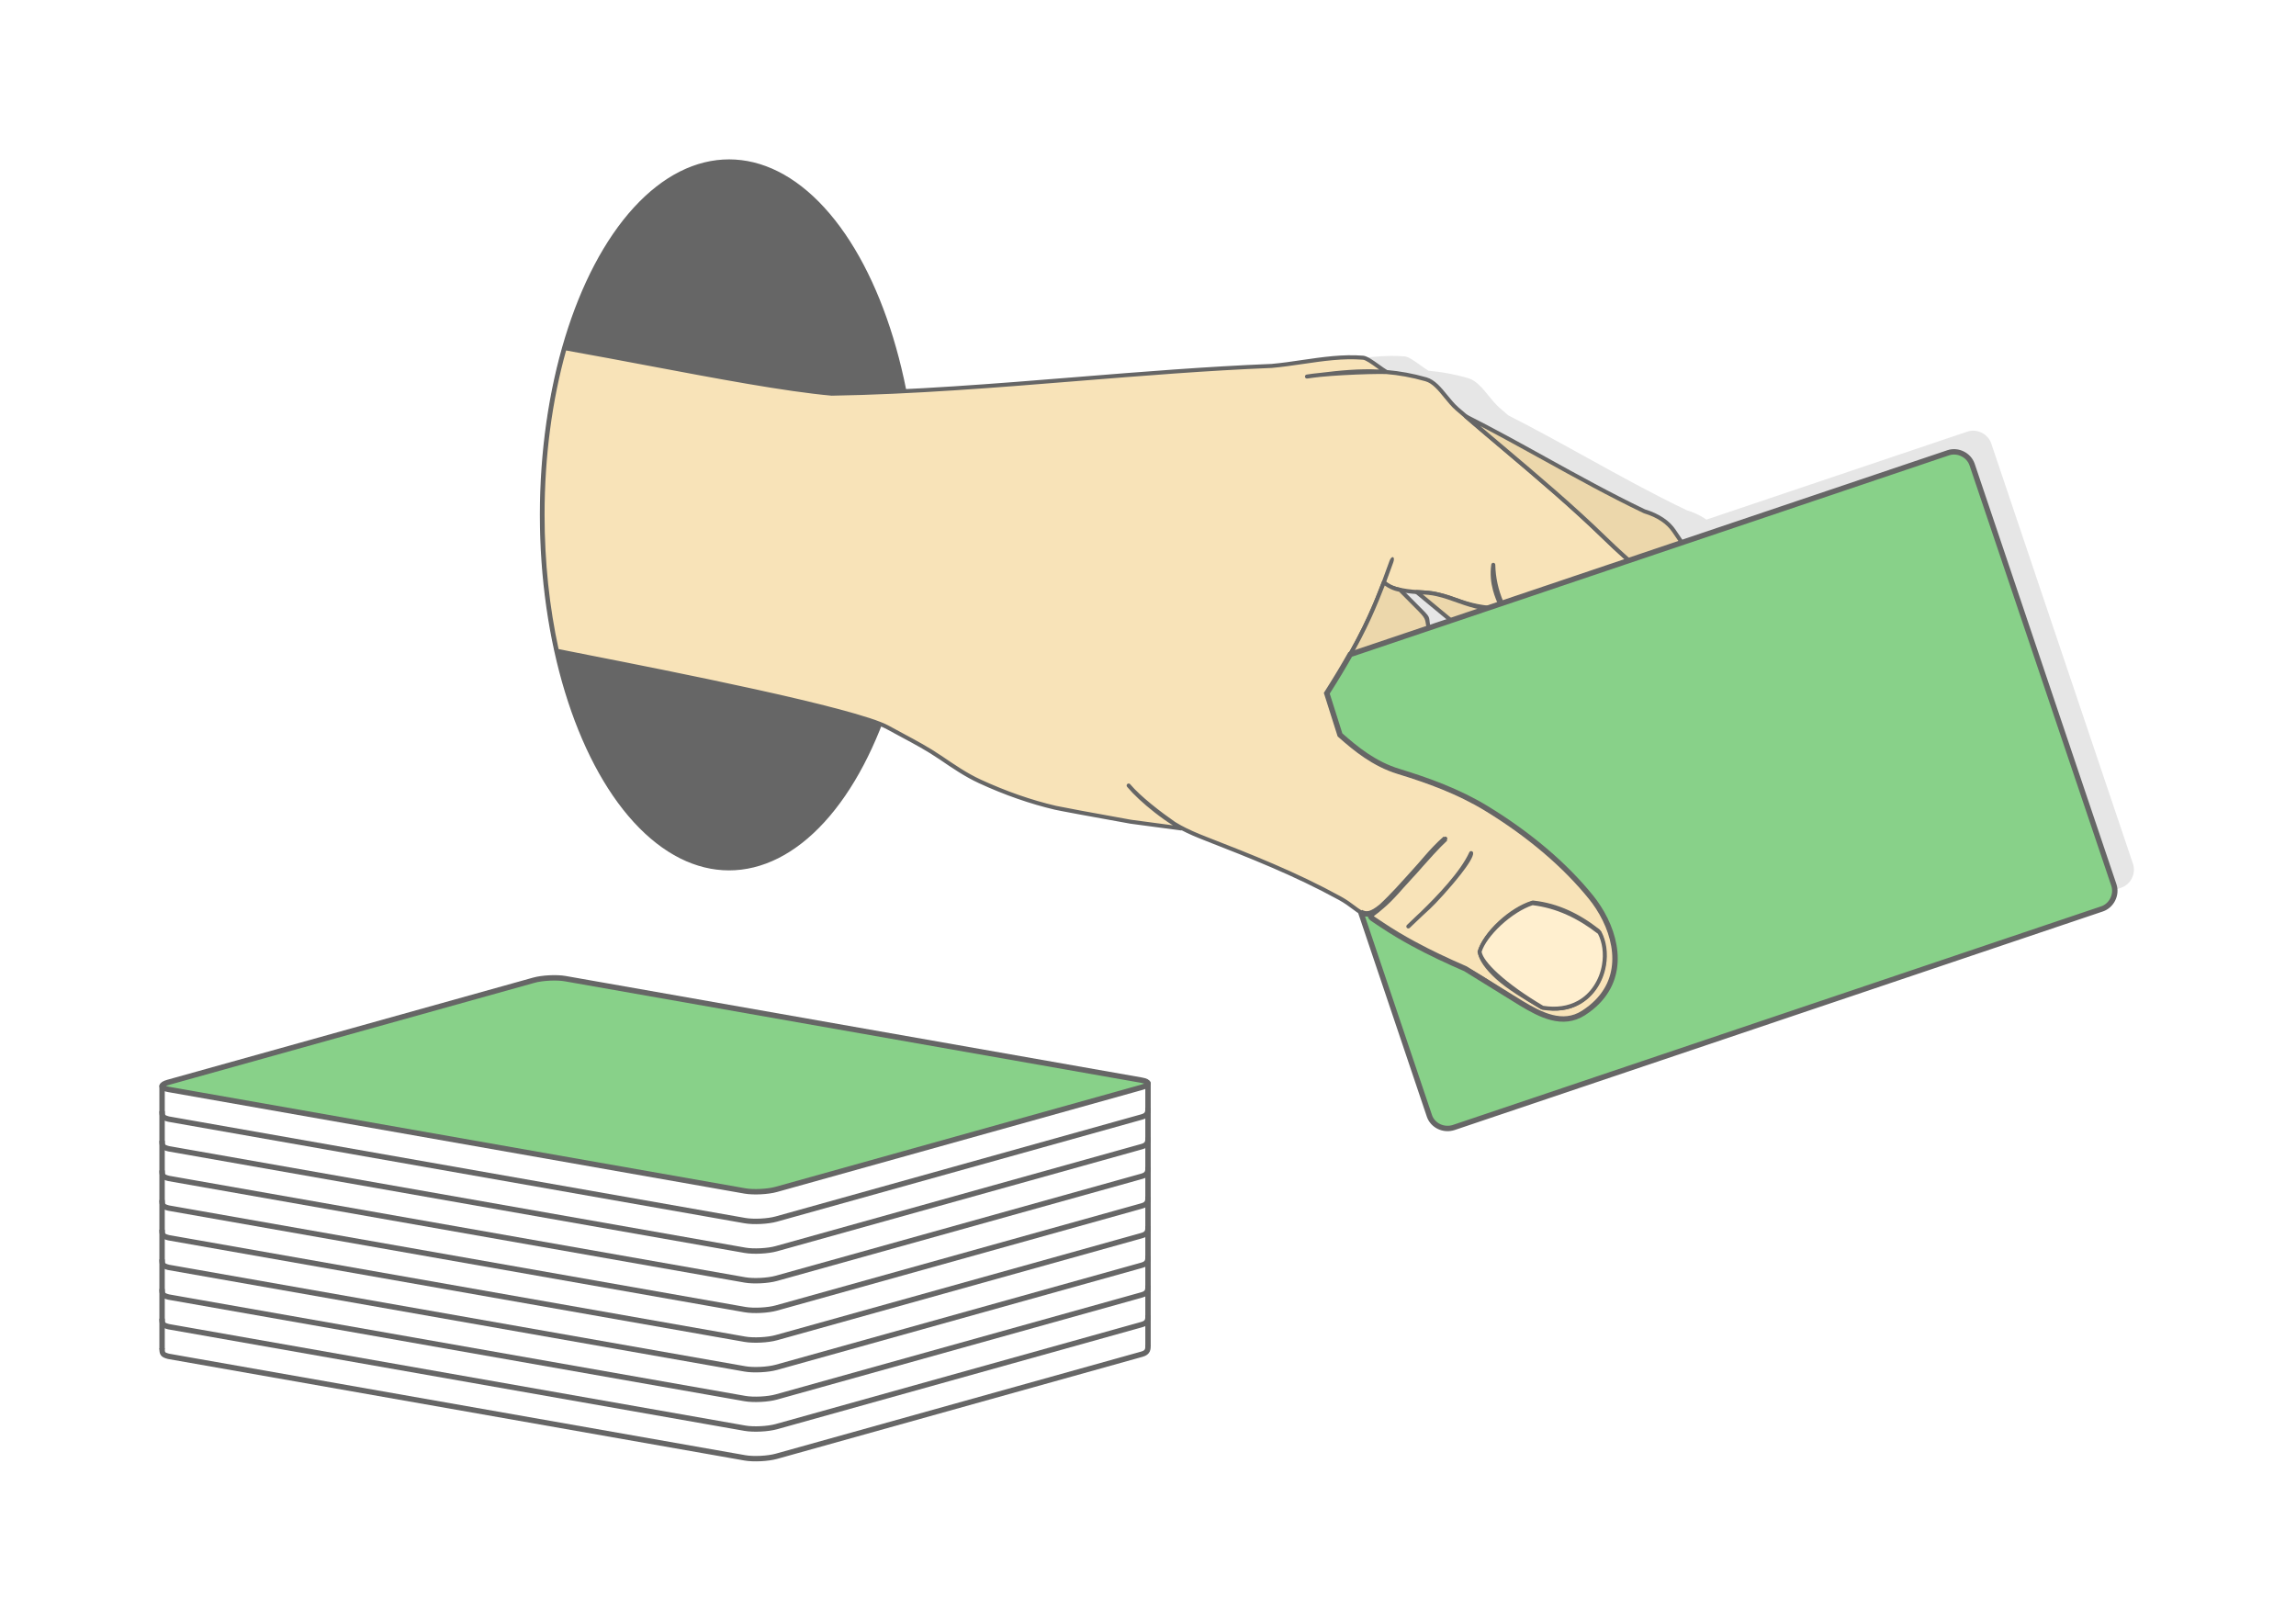 <?xml version="1.0" encoding="UTF-8"?>
<!DOCTYPE svg PUBLIC "-//W3C//DTD SVG 1.1//EN" "http://www.w3.org/Graphics/SVG/1.1/DTD/svg11.dtd">
<!-- Creator: CorelDRAW 2020 (64-Bit) -->
<svg xmlns="http://www.w3.org/2000/svg" xml:space="preserve" width="425px" height="300px" version="1.1" style="shape-rendering:geometricPrecision; text-rendering:geometricPrecision; image-rendering:optimizeQuality; fill-rule:evenodd; clip-rule:evenodd"
viewBox="0 0 9607.7 6781.9"
 xmlns:xlink="http://www.w3.org/1999/xlink"
 xmlns:xodm="http://www.corel.com/coreldraw/odm/2003">
 <defs>
  <style type="text/css">
   <![CDATA[
    .str1 {stroke:#666666;stroke-width:22.6;stroke-miterlimit:2.613}
    .str0 {stroke:#666666;stroke-width:22.6;stroke-linecap:round;stroke-linejoin:round;stroke-miterlimit:2.613}
    .fil9 {fill:none}
    .fil8 {fill:none;fill-rule:nonzero}
    .fil2 {fill:#666666}
    .fil1 {fill:#E6E6E6}
    .fil5 {fill:#ECD7AB}
    .fil3 {fill:#F8E3B8}
    .fil6 {fill:#FFEFCF}
    .fil0 {fill:white}
    .fil4 {fill:#666666;fill-rule:nonzero}
    .fil7 {fill:#88D189;fill-rule:nonzero}
   ]]>
  </style>
 </defs>
 <g id="Layer_x0020_1">
  <g id="_2045385139552">
   <rect class="fil0" width="9607.7" height="6781.9"/>
   <g>
    <path class="fil1" d="M6544.2 3469.8l0 0zm-232.6 -1731.6c112.6,56.9 219.5,116.1 326.5,175.2l2 1.2c68.7,37.9 137.4,75.9 205.3,112.2 69,36.8 139,72.9 211,107.4l1 0.4c14.4,4.5 28,9.6 40.6,15.4 12.6,5.7 24.2,12.1 34.8,19.2 2.6,1.7 5.1,3.4 7.5,5.2l1092.3 -368.3c40.2,-13.6 86.2,9.3 99.8,49.4l593.2 1759.3c13.6,40.2 -9.3,86.3 -49.5,99.8l-2712 914.5c-43.1,14.5 -89.1,-8.3 -102.7,-48.4l-270.8 -803.3c-4.7,-2.9 -9.7,-5.8 -15,-8.6 -93.6,-51.4 -186.8,-95.3 -279.8,-135.3 -93.2,-40.1 -186.1,-76.5 -278.9,-112.7 -38.7,-15.1 -69.6,-28.3 -98.9,-43.5 -1.4,0.5 -3,0.6 -4.5,0.3l-210.4 -28.1c-73.8,-13.2 -150.9,-27.2 -210.1,-38.2 -55.1,-10.2 -95.6,-17.9 -105,-20.1 -25.9,-6.1 -52.2,-13 -78.6,-20.7 -26.6,-7.7 -53.1,-16.2 -79.5,-25.4 -26.9,-9.4 -53.5,-19.5 -79.9,-30.2 -26.9,-10.8 -53.8,-22.5 -80.7,-34.9 -57.6,-26.5 -111.8,-63.4 -166.8,-101l-0.1 0c-50,-34.1 -103.6,-62.9 -158.4,-92.2 -19.5,-10.5 -39.1,-21 -60.1,-32.6 -134.8,-74.7 -931.3,-231.1 -1254.5,-294.6 -64.3,-12.6 -109.9,-21.6 -127.9,-25.5 -3.6,-0.8 -6.1,-3.7 -6.6,-7.1 -19.6,-88.8 -34.7,-181.9 -44.9,-278.4 -10,-94.3 -15.2,-191.7 -15.2,-291.3 0,-124.4 8.2,-245.4 23.5,-361.2 15.8,-119.3 39.3,-232.9 69.3,-338.6 1.2,-4.2 5.4,-6.8 9.6,-6.1 111.4,19.8 229.5,42.1 346.9,64.2 289.8,54.7 575.5,108.5 769.8,126.1 339,-5.7 680.9,-33.4 1022.8,-61l3.1 -0.3c271.3,-21.9 542.6,-43.8 813.2,-54.7l0.8 -0.1c21.3,-1.9 42.6,-4.4 63.9,-7.2 20.1,-2.7 42.3,-5.9 64.4,-9.2 42.2,-6.1 84.5,-12.3 127.4,-16.2 42.7,-3.8 85.4,-5.2 127.8,-1.8 16.7,1.3 43,20.2 67.3,37.7 12.2,8.8 23.8,17.2 33,22.4 52.3,4.6 106.7,14.1 164.9,30.7 17.5,5.1 33.1,15.9 47.5,29.6 13.9,13.2 26.8,29 39.5,44.8 7.6,9.3 15.1,18.6 22.8,27.2 7.6,8.5 15.4,16.7 23.8,23.9 11.7,10.2 23.5,20.5 35.5,30.7zm-181.5 776.8l-32.2 10.9 -41.8 -42.1c14.4,2.2 28.8,3.6 41.8,4.6l32.2 26.6zm-345 550.5c3.8,2.7 7.6,5.3 11.5,7.9 40,26.8 84.7,50.3 135.6,66 25.9,7.9 51.9,16.2 78.1,25l18.1 58.6 -0.8 -0.3c-25.1,-7.7 -48.6,-17.3 -70.7,-28.3 -22.2,-11 -43.1,-23.5 -62.8,-36.7 -19.6,-13.1 -38,-27 -55.5,-41 -17.3,-13.9 -33.9,-28.3 -49.8,-42.3l-1.2 -1.1 -2.5 -7.8zm597.6 282.1c58.8,39.8 112.6,80.7 161.5,122.2 20.8,17.5 40.6,35.2 59.6,53 -24.9,-20 -51,-39.8 -78.4,-59.4 -40.2,-28.9 -83,-57.3 -128.2,-84.8l-5.7 -3.5c-0.1,-0.4 -0.2,-0.7 -0.3,-1.1 -2.9,-8.9 -5.8,-17.7 -8.5,-26.4z"/>
    <ellipse class="fil2 str0" cx="3050.8" cy="2154.5" rx="780.4" ry="1476.3"/>
    <path class="fil3" d="M6464.2 3558.3l0 0zm193.7 657.6l0 0zm-31.5 22.7l0 0zm-260.3 -40.2l0 0zm791.9 -1448.6l0 0zm34.8 66.8l0 0zm-1258.6 -338.9l0 0zm-119.6 -106.2c-49,135.3 -98.1,270.7 -258.9,523.6l-3.7 5.8 2.1 6.6 51.9 163.7 1.3 4 3.1 2.7c31.7,27.9 66.4,57.5 106.1,84 40,26.8 84.7,50.4 135.7,66 61.3,18.8 124.1,39.7 186,64.8 61.8,25.1 123.1,54.4 181.8,90.2 91.9,56.1 173.2,115.2 244.2,175.4 76.2,64.6 140.4,130.6 192.8,195.3 11.1,13.7 21.6,28.2 31.4,43.2 41.5,64.3 69.9,140.6 69.7,215.2 -0.2,73.5 -28.6,145.8 -100.2,203.9 -9.5,7.6 -20,15.2 -31.5,22.7 -44.4,28.6 -89.7,30.1 -133.1,19.1 -45.1,-11.4 -88.8,-36.4 -127.2,-59.3l-233.5 -144.4 -0.7 -0.4 -1.2 -0.5c-74.3,-32.3 -147.3,-66.4 -217.5,-104.6 -44.6,-24.2 -88.1,-50 -130.1,-78.1 -70.3,-47.1 -56.3,-28 -2.6,-77.1 85.5,-78.2 202,-224.6 267.7,-284.2 -61.8,54.8 -96.2,104.7 -148.1,159.3 -37.3,39.3 -76.3,89.3 -119.6,124.9 -79.8,65.5 -84.2,14.4 -173.7,-34.7 -187.9,-103.1 -373.8,-175.8 -559.7,-248.5 -87,-34 -134.5,-58 -210.5,-117.3 -45.1,-35.2 -86.6,-73.4 -113.8,-105.9 57,67.1 174,149.8 219.5,179.6l-210.4 -28c-140.3,-25.2 -294.9,-53.7 -314.8,-58.3 -52.5,-12.3 -105,-27.6 -157.3,-45.9 -53.4,-18.6 -106.7,-40.3 -159.9,-64.8 -56.9,-26.2 -110.9,-62.9 -165.6,-100.3 -68.5,-46.7 -143.6,-83.4 -219.2,-125.2 -163.2,-90.3 -1276,-297.3 -1384.7,-320.9 -38.7,-175 -60.1,-367.1 -60.1,-568.6 0,-252.4 33.5,-489.9 92.5,-697.6 392.1,69.6 844.7,165.8 1117.9,190.4 340,-5.7 682.1,-33.4 1024.3,-61.1 272.3,-22 544.7,-44 815.6,-55l0.6 0c43.1,-3.9 86.2,-10.1 129.2,-16.4 84.6,-12.4 169.3,-24.8 253.3,-18 22.5,1.8 71.3,44.9 98.5,60 -52.9,-2.2 -250.2,4.7 -333.2,18.8 166.6,-21.2 313.4,-41.3 498.3,11.7 32.2,9.2 57.6,40.5 82.8,71.5 15.1,18.7 30.2,37.2 47.6,52.3 63.1,54.7 126.8,108.6 190.6,162.4 145.9,123.3 292.4,247 427.1,378.3 52.7,51.4 100.8,93.5 145.5,132.7 69.3,60.7 130.4,114.2 188.7,185.2 43.6,53.1 76.3,117.2 108.4,180.2 11.6,22.8 23.2,45.5 34.8,66.7 17.1,31.5 33.7,64 50.2,96.5 33.1,65.3 66.3,130.6 107.1,192.3 43,64.9 79.7,131.8 108.4,199.9 27.2,64.4 47.4,130.1 59,196.2l0.4 1.8 0.8 1.8 56 123.6 53.9 118.9c-2.9,9.8 -7,19.1 -12.2,27.5 -13.5,21.8 -34.7,38.3 -62.4,46.9 -28.8,9 -64.9,9.5 -106.9,-1.1 -36.5,-9.1 -77.4,-26.7 -122.1,-54.3 -88.6,-54.7 -167.3,-214.2 -246.4,-374.6l-40.6 -58.9c56.9,5.3 131,-21.8 153.9,-59.9 -20.5,17.4 -42.2,32.9 -67.1,42.4 -82.4,31.6 -102.3,-9.6 -154,-65.3 -35.4,-38.2 -70.6,-78.4 -105.6,-120.7 -54.2,-65.5 -134.3,-158.1 -187.8,-233 95.6,-15.3 102.8,0.5 231.2,-59 -35.2,16.4 -77.6,35.8 -133.2,43.4 -93.9,12.7 -103.3,8.6 -166.1,-30.5 -95.3,-59.3 -177.9,-121.6 -238.9,-192.4 -75.2,-87.2 -119.3,-185 -121.7,-294.7 -11.3,77.4 17.5,141 36.3,180.1 -41.1,5.2 -116.2,-6.1 -170.6,-25.7 -32.7,-11.7 -65.4,-23.4 -96.3,-30.3 -24.9,-6.5 -54.4,-8.2 -83.9,-9.8 -49.9,-2.7 -128.2,-14.5 -143.4,-41.2l37.6 -102.9 -13.8 37.9zm597.2 1405.9c-44.9,13.8 -94.2,45.8 -134.6,83.2 -41.4,38.3 -74,82.8 -83.6,119.7l-0.6 2.1 0.2 2.2c3.1,30.4 30.9,67.4 73.1,105.9 46.3,42.1 115.6,83.4 182.9,123.1l2 1.1 2.2 0.4c61.6,10.6 107.8,4.4 148.5,-17.9 30.4,-16.7 54.7,-40.5 72.7,-68 17.9,-27.3 29.7,-58.4 35.2,-90.1 8.5,-49.3 1.7,-100.4 -20.7,-141.2l-1.2 -2.2 -2 -1.6c-40.3,-31.5 -82.4,-58 -127,-78 -44.7,-20.1 -91.9,-33.7 -142.1,-39.1l-2.5 -0.3 -2.5 0.7zm-255.7 -207.6c-49.6,108.8 -204.5,252.1 -263,306.9 26.8,-26.2 56.1,-53.2 85.4,-80.2 38.8,-35.8 180.2,-193.5 177.6,-226.7z"/>
    <path class="fil4" d="M5822.5 2374.5l-0.2 0.5c-7.3,20 -14.5,40 -22.1,60.3 6.7,7.8 21.5,14.3 39.6,19.6 29.5,8.4 66.8,12.9 94.9,14.4 14.8,0.8 29.6,1.6 44,3.1 14.6,1.5 28.6,3.6 41.6,7 15.8,3.5 31.8,8.2 47.9,13.4 15.5,5.1 32.3,11.1 49,17.1 26.7,9.6 58.5,17.2 88.8,21.7 24.5,3.7 47.8,5.4 66.2,4.6 -8.5,-18.2 -17.9,-40.5 -24.8,-66.3 -8.4,-31.4 -12.9,-67.8 -7,-107.8 0.6,-4 4,-7.1 8.2,-7.1 4.6,-0.1 8.4,3.6 8.5,8.2 1.2,53.7 12.6,104.6 32.9,152.7 20.4,48.2 49.7,93.7 86.7,136.7 30.2,34.9 65.7,67.9 105.5,99.4 39.9,31.7 84.2,61.9 131.5,91.4 30.6,19 48.1,29.5 68.6,33.5 20.8,4.1 46,2 92,-4.3 27.1,-3.6 51,-10.3 72.5,-17.9 7.6,-2.8 14.9,-5.6 21.9,-8.5 11,-4.7 23,-10 36.4,-16.2l7 15.3c-11.6,5.4 -24,11.1 -37.4,16.6 -67.5,28.8 -94.8,31.5 -136,35.5 -13.3,1.4 -28.2,2.8 -46.4,5.4 41,56.1 95.3,120.9 141.6,176.1 13.4,16.1 26.2,31.3 37.8,45.3 17.7,21.4 35.2,42 52.5,61.7 17.4,19.9 35,39.5 52.7,58.7 6.5,6.9 12.9,14.2 19,21 36.7,41.6 59.6,67.5 125.9,42.2 11.9,-4.6 23,-10.5 33.6,-17.5 10.7,-6.9 21,-15 31.1,-23.5 2.7,-2.2 6.6,-2.7 9.7,-0.8 4,2.4 5.3,7.6 2.9,11.6 -12.2,20.4 -37.5,37.7 -67,49.2 -24.4,9.4 -52,15.1 -77.7,15.3l30.7 44.6c0.4,0.6 0.8,1.2 1.1,1.9 78.6,159.1 156.7,317.4 243.2,370.9 21.5,13.2 42.1,24.2 61.7,32.9 20.4,9.1 39.8,15.8 58,20.4 19.9,5 38.4,7.4 55.2,7.6 17.5,0.2 33.3,-2.1 47.2,-6.4 12.8,-4 24.1,-9.7 33.6,-16.9 9.8,-7.4 17.9,-16.3 24.2,-26.4 2.3,-3.9 4.5,-8 6.4,-12.2 1.4,-3.3 2.7,-6.7 3.9,-10.3 -36.3,-80.1 -73.8,-160.3 -109.1,-240.8 -0.5,-0.8 -0.8,-1.7 -0.9,-2.6l-0.4 -1.9c-5.7,-32.3 -13.4,-64.5 -23.1,-96.5 -9.9,-33 -21.7,-65.6 -35.4,-97.9 -13.9,-33.1 -29.9,-66.1 -47.8,-99 -18.1,-33.6 -38.2,-66.8 -59.8,-99.5 -20.5,-31 -39.1,-62.9 -56.8,-95.4 -17.7,-32.5 -34.2,-65.1 -50.8,-97.7 -8.1,-16 -16.3,-32 -24.8,-48.5 -8.5,-16.3 -16.9,-32.4 -25.2,-47.7 -6,-11 -11.9,-22 -17.6,-33l-17.4 -34c-16.1,-31.5 -32.3,-63.3 -49.7,-93.4 -17.5,-30.2 -36.3,-59.2 -57.7,-85.3 -28.9,-35.1 -58.5,-66 -89.5,-95.7 -31.3,-29.9 -63.7,-58.3 -98.2,-88.5 -22.2,-19.4 -45.2,-39.5 -69.4,-61.4l-0.5 -0.4c-24.1,-21.8 -49.4,-45.3 -76,-71.2 -134.3,-130.9 -280.7,-254.6 -426.5,-377.7l-0.1 -0.1c-31.9,-27 -63.8,-53.9 -95.6,-80.9 -31.3,-26.6 -62.9,-53.7 -95.1,-81.7 -9,-7.7 -17.3,-16.4 -25.4,-25.5 -8,-9.1 -15.6,-18.4 -23.2,-27.7 -12.4,-15.3 -24.9,-30.7 -38.1,-43.2 -12.6,-12 -25.9,-21.4 -40.6,-25.6 -57.8,-16.6 -111.9,-25.9 -164.2,-30.3 -30.5,-1.1 -106,0.6 -180.7,4.8 -33.2,1.9 -66.2,4.3 -95,7.1 -17.8,2.3 -37.2,3.9 -54.7,6.9 -4.5,0.8 -8.9,-2.3 -9.6,-6.9 -0.8,-4.6 2.3,-8.9 6.9,-9.7 15.5,-2.6 35,-5 56.7,-7.1 83.1,-10.2 162.7,-18 246.6,-14l-9 -6.4c-22.5,-16.2 -46.8,-33.7 -58.8,-34.6 -41.6,-3.4 -83.3,-2 -125.1,1.8 -41.6,3.7 -84,9.9 -126.4,16.1 -20.9,3 -41.8,6.1 -64.7,9.1 -21.4,2.8 -42.9,5.4 -64.4,7.3l-1.6 0.1c-269.4,10.9 -541.1,32.9 -812.7,54.8l-3.1 0.3c-341.9,27.6 -683.7,55.3 -1024.1,61l-1 0c-195.3,-17.6 -481.5,-71.6 -771.9,-126.4 -113.6,-21.4 -227.9,-43 -339.2,-62.8 -28.9,103.1 -51.5,213.3 -66.8,329 -15.2,114.7 -23.3,235 -23.3,359 0,99.2 5.2,196.1 15,289.6 10,94.2 24.7,185.2 43.6,271.9 20.8,4.3 63.8,12.8 122.4,24.3 323.8,63.6 1122,220.4 1259.4,296.4 19.1,10.6 39.6,21.6 59.8,32.4 55.3,29.6 109.4,58.7 160,93.2l0.1 0c54.4,37.1 108,73.7 164.3,99.6 26.5,12.2 53.2,23.8 80,34.6 26.6,10.8 53,20.8 79.2,29.9 26.2,9.1 52.4,17.5 78.5,25.1 25.7,7.5 51.7,14.4 77.9,20.5 9.6,2.2 49.7,9.9 104.2,20 60.4,11.1 137.4,25.2 209.9,38.2l174.9 23.3 -0.4 -0.3c-23.8,-14.6 -48,-31.8 -76.1,-53.7 -23.2,-18.1 -45.4,-37 -65.2,-55.4 -18.5,-17.2 -35,-34.2 -48.4,-50l-1.5 -1.9c-3,-3.5 -2.5,-8.8 1.1,-11.8 3.5,-2.9 8.8,-2.5 11.7,1 22.3,26.3 54.1,55.1 87.1,82.1 35.8,29.3 72.9,56.4 101.2,76 8.1,5 16.1,9.6 24.2,14.1 31.8,17.4 65.2,31.8 108.4,48.7 93.1,36.3 186.2,72.7 279.4,112.9 93.4,40.2 187.1,84.3 281.3,136 25.1,13.7 43.7,27.7 59.1,39.3 36,27.1 52.6,39.5 105.1,-3.6 25.6,-23.4 54.2,-53.2 83.4,-84.9 12.1,-13.7 24,-27.1 35.4,-39.1l48.4 -54.2 3.8 -4.5c28.7,-33.3 57,-66.3 96.6,-101.4 3.5,-3 8.7,-2.7 11.8,0.7 3.1,3.4 2.9,8.7 -0.6,11.8 -26.3,23.9 -61.5,62.7 -99.7,105.3 -14.9,17.4 -30.2,35 -47.4,53.1 -12.5,13.9 -25,27.8 -37.5,41.3 -26.2,29.6 -53.6,60.3 -83.3,84.7 -12.5,11.4 -22.8,19.1 -30.4,24.9l-11.9 8.9c0,1 7.7,6 24.7,17.1l19.4 12.8c20.9,13.9 42.2,27.4 63.8,40.3 21.6,13 43.6,25.4 65.7,37.4 34.6,18.9 70.4,36.9 106.8,54.3 36.6,17.5 73.3,34 110,50 74.5,37.2 161.6,101.9 236.4,145.8 19.1,11.4 39.4,23.2 60.5,33.6 20.8,10.3 42.5,19.2 64.5,24.8 20.7,5.2 41.9,7.5 63.1,5 21.1,-2.4 42.3,-9.5 63.3,-23.1 5.7,-3.6 11,-7.3 16.1,-11 5.1,-3.6 10,-7.4 14.7,-11.2 33.2,-26.9 56.8,-56.9 72.4,-88.6 17,-34.7 24.6,-71.5 24.7,-108.7 0.1,-34.8 -6.3,-70.2 -17.4,-104.4 -12,-37.3 -29.8,-73.3 -51,-106.2 -4.7,-7.3 -9.6,-14.5 -14.8,-21.6 -5.3,-7.3 -10.7,-14.3 -16,-20.9 -26.5,-32.7 -56.1,-65.8 -88.8,-98.9 -31.4,-31.9 -65.7,-63.7 -102.9,-95.3 -36.1,-30.6 -74.8,-60.8 -116.1,-90.5 -39.8,-28.5 -82.2,-56.7 -127.1,-84.1 -29.2,-17.8 -58.9,-34 -89.1,-48.8 -30,-14.8 -60.7,-28.3 -91.5,-40.8 -30.7,-12.4 -61.7,-23.9 -92.7,-34.6 -31.4,-10.8 -62.3,-20.7 -92.6,-29.9 -25.9,-8 -50.3,-18 -73.2,-29.4 -22.9,-11.3 -44.4,-24.1 -64.6,-37.7 -20.1,-13.4 -38.9,-27.6 -56.7,-41.9 -18,-14.5 -34.6,-28.8 -50.4,-42.8l-2.5 -2.2c-1.4,-1 -2.5,-2.5 -3,-4.2 -18.4,-58.2 -37,-116.2 -55.3,-174.4 -0.7,-2.3 -0.5,-4.8 0.9,-7l3.7 -5.8c134.9,-212.3 190.9,-341.4 234.4,-457.4 10.5,-28.7 20.9,-57.3 31.4,-85.9 9.1,-25.1 24.9,-19.2 16,5.4l-7.9 21.8zm-28.7 77.7c-43.1,113.5 -100.2,241.8 -231,447.4l-1.6 2.5c17.8,56.1 35.6,112.3 53.5,168.4l1.2 1.1c15.9,14 32.5,28.3 49.8,42.3 17.5,14 35.9,27.9 55.5,41 19.7,13.2 40.6,25.6 62.8,36.7 22.1,11 45.6,20.6 70.7,28.3 31.1,9.5 62.3,19.5 93,30.1 31.2,10.7 62.5,22.3 93.6,34.9 31,12.5 62,26.2 92.7,41.3 30.6,15.1 60.8,31.5 90.3,49.5 45.2,27.6 88,56 128.2,84.9 41.9,30 80.9,60.6 117.1,91.3 37.6,31.8 72.3,64 104.1,96.3 33,33.4 63,66.9 89.8,100.1 5.8,7.2 11.4,14.4 16.6,21.6 5.3,7.3 10.4,14.7 15.3,22.4 22,34 40.4,71.4 53,110.2 11.6,35.8 18.2,72.8 18.1,109.5 -0.1,39.6 -8.2,79 -26.5,116.1 -16.6,33.9 -41.7,65.8 -76.8,94.3 -4.9,3.9 -10,7.8 -15.5,11.8 -5.3,3.8 -10.9,7.7 -16.7,11.5 -23.4,15 -47,23 -70.6,25.7 -23.4,2.7 -46.6,0.2 -69.2,-5.5 -23.1,-5.9 -45.8,-15.2 -67.7,-26 -21.6,-10.6 -42.3,-22.7 -61.7,-34.3 -55,-35.4 -181.7,-121.4 -234.5,-144.8 -37.5,-16.3 -74.5,-33 -110.5,-50.2 -36.2,-17.3 -72.1,-35.4 -107.7,-54.7 -22.4,-12.2 -44.5,-24.8 -66.2,-37.8 -21.9,-13.1 -43.4,-26.6 -64.5,-40.8 -7.5,-5 -13.8,-9.1 -19.3,-12.6 -22.1,-14.5 -32,-20.9 -32.3,-30.7l0 -1.1c-23.5,3.7 -41,-9.5 -67,-29 -14.8,-11.2 -32.8,-24.6 -57.1,-38 -93.6,-51.3 -186.8,-95.2 -279.8,-135.2 -93.2,-40.2 -186.1,-76.5 -278.9,-112.8 -38.7,-15.1 -69.6,-28.2 -98.9,-43.5 -1.4,0.6 -3,0.7 -4.5,0.4l-210.4 -28.1c-73.8,-13.2 -150.9,-27.3 -210.1,-38.2 -55.1,-10.2 -95.6,-17.9 -105,-20.1 -25.9,-6.1 -52.2,-13 -78.6,-20.7 -26.6,-7.8 -53.1,-16.3 -79.5,-25.5 -26.9,-9.3 -53.6,-19.4 -79.9,-30.1 -26.9,-10.8 -53.8,-22.5 -80.7,-34.9 -57.6,-26.5 -111.8,-63.4 -166.8,-101l-0.1 0c-50,-34.2 -103.6,-62.9 -158.4,-92.3 -19.5,-10.4 -39.1,-20.9 -60.1,-32.5 -134.8,-74.7 -931.3,-231.1 -1254.5,-294.6 -64.3,-12.6 -109.9,-21.6 -127.9,-25.5 -3.6,-0.8 -6.1,-3.7 -6.6,-7.1 -19.6,-88.8 -34.7,-182 -44.9,-278.4 -10,-94.3 -15.2,-191.7 -15.2,-291.3 0,-124.5 8.2,-245.5 23.5,-361.2 15.8,-119.3 39.3,-232.9 69.3,-338.7 1.2,-4.2 5.4,-6.7 9.6,-6 111.3,19.8 229.5,42 346.9,64.2 289.8,54.6 575.5,108.5 769.8,126.1 339,-5.7 680.9,-33.4 1022.8,-61l3.1 -0.3c271.2,-21.9 542.6,-43.8 813.2,-54.8l0.8 0c21.3,-1.9 42.6,-4.4 63.9,-7.2 20.1,-2.7 42.3,-6 64.4,-9.2 42.2,-6.2 84.5,-12.3 127.4,-16.2 42.7,-3.8 85.4,-5.2 127.8,-1.8 16.7,1.3 43,20.2 67.3,37.7 12.2,8.8 23.8,17.1 33,22.4 52.3,4.6 106.7,14 164.9,30.7 17.5,5 33.1,15.9 47.5,29.6 13.9,13.2 26.7,29 39.5,44.7 7.6,9.3 15.1,18.6 22.8,27.2 7.6,8.6 15.4,16.8 23.8,24 30.8,26.8 62.7,54 95,81.5 31.7,27 63.6,54 95.5,80.9l0.2 0.1c145.9,123.3 292.5,247.1 427.4,378.6 26.1,25.4 51.2,48.8 75.5,70.6l0.4 0.5c23.8,21.5 47,41.7 69.2,61.2 34.9,30.6 67.6,59.3 98.8,89 31.4,30.1 61.5,61.4 90.9,97.3 22.1,27 41.4,56.6 59.3,87.4 17.8,30.9 34,62.7 50.1,94.2l17.4 34c5.9,11.3 11.7,22.4 17.3,32.6 8.8,16.1 17.2,32.1 25.4,48.1 8.2,15.7 16.5,32.2 24.9,48.6 16.6,32.7 33.2,65.4 50.6,97.3 17.4,31.9 35.7,63.4 56.1,94.1 21.8,33.1 42.1,66.7 60.5,100.8 17.9,32.9 34.2,66.5 48.5,100.5 14,33 26.1,66.3 36.1,99.6 9.8,32.6 17.7,65.5 23.5,98.4l0.2 0.9 110.3 243.3c0.8,1.9 0.9,4 0.4,5.8 -1.6,5.2 -3.5,10.4 -5.7,15.4 -2.2,4.8 -4.7,9.6 -7.4,14.1 -7.4,11.9 -16.9,22.4 -28.4,31 -11.1,8.4 -24.1,15 -38.7,19.6 -15.6,4.8 -33.1,7.3 -52.3,7.1 -18.3,-0.2 -38.1,-2.8 -59.2,-8.1 -19,-4.8 -39.3,-11.8 -60.7,-21.4 -20.3,-9 -41.6,-20.2 -63.7,-33.9 -90.6,-56 -169.8,-216.4 -249.4,-377.7l-40.1 -58.3c-2.6,-3.8 -1.6,-9 2.2,-11.7 0.6,-0.3 1.2,-0.7 1.8,-0.9 -18.1,-10.3 -33.4,-27.6 -51.8,-48.4 -5.7,-6.4 -11.7,-13.2 -18.7,-20.8 -17.6,-19 -35.3,-38.7 -53.1,-59 -17.9,-20.5 -35.5,-41.2 -52.8,-62 -11.6,-14 -24.3,-29.2 -37.7,-45.3 -49.5,-59 -108.1,-129 -150.4,-188.3 -2.2,-3 -2,-7.1 0.1,-9.9 -19.7,-5.5 -37.5,-16.2 -65.9,-33.8 -47.9,-29.8 -92.6,-60.4 -133,-92.5 -40.6,-32.1 -76.8,-65.8 -107.8,-101.6 -30.6,-35.6 -56.2,-73 -76.1,-112.2 -0.7,0.3 -1.5,0.4 -2.2,0.5 -21.3,2.6 -51,1.1 -82.2,-3.6 -31.1,-4.7 -64.1,-12.6 -91.9,-22.5 -15.9,-5.8 -31.9,-11.5 -48.6,-16.9 -16,-5.3 -31.7,-9.8 -46.7,-13.2l-0.3 -0.1c-12,-3.1 -25.2,-5.1 -38.9,-6.5 -14,-1.4 -28.6,-2.2 -43.3,-3 -29.2,-1.6 -67.9,-6.2 -98.6,-15 -16.8,-4.9 -31.4,-11.1 -41.4,-18.9zm620.5 1333.3c-21.1,6.4 -43.3,17.1 -65,30.5 -23.3,14.4 -46,31.9 -66.4,50.7 -20.7,19.2 -39.2,40 -53.5,60.5 -13.5,19.3 -23.2,38.2 -27.7,55.2l-0.2 0.7 0.1 0.7c1.3,13.2 8.1,28.1 19.2,44.2 12.2,17.8 29.8,36.8 51.2,56.2 22.8,20.8 51.3,41.4 82.4,61.7 31.5,20.5 65.5,40.7 99.1,60.4l0.6 0.4 1 0.2c29.8,5.1 55.9,6.2 79.4,3.2 23.2,-2.8 44,-9.7 63.3,-20.3 14.3,-7.8 27.1,-17.3 38.5,-27.9 12,-11.2 22.4,-23.8 31.3,-37.3 8.5,-13 15.6,-26.9 21.2,-41.3l0.2 -0.4c5.7,-14.6 9.8,-29.9 12.5,-45.2 4.1,-24.1 4.5,-48.6 1.1,-72 -3.4,-22.7 -10.3,-44.4 -20.9,-63.7l-0.4 -0.8 -0.8 -0.6c-19.8,-15.5 -40.1,-29.8 -60.9,-42.7 -20.8,-12.8 -42.2,-24.3 -64.1,-34.1 -22,-9.9 -44.6,-18.2 -67.9,-24.6 -23.2,-6.5 -47.1,-11.2 -71.7,-13.9l-0.9 0 -0.7 0.2zm-73.8 16.2c22.9,-14.1 46.4,-25.4 68.9,-32.3l1.8 -0.6c1.2,-0.4 2.6,-0.6 4,-0.5l2.5 0.3c25.5,2.8 50.3,7.6 74.4,14.3 24.1,6.7 47.5,15.3 70.2,25.5 22.7,10.2 44.7,22 66.1,35.2 21.4,13.2 42.1,27.9 62.4,43.7l1.7 1.3c1.1,0.8 2.1,1.8 2.8,3l1.2 2.3c11.6,21.1 19.1,44.7 22.7,69.4 3.7,25.1 3.3,51.4 -1.1,77.2 -2.9,16.4 -7.3,32.7 -13.5,48.5l-0.1 0.5c-6.1,15.4 -13.7,30.4 -22.8,44.3 -9.6,14.6 -20.9,28.2 -33.9,40.4 -12.4,11.6 -26.4,21.9 -41.8,30.4 -21.3,11.7 -44,19.1 -69.5,22.3 -25,3.1 -52.7,2 -84.3,-3.4l-2.5 -0.5c-1,-0.2 -1.9,-0.5 -2.9,-1l-1.9 -1.2c-33.8,-19.9 -68,-40.2 -99.6,-60.8 -31.9,-20.8 -61.2,-42 -84.7,-63.3 -22.2,-20.2 -40.6,-40.2 -53.7,-59.2 -12.6,-18.3 -20.4,-35.9 -22,-52.1l-0.2 -2c-0.2,-1 -0.1,-2.1 0.2,-3.1l0.5 -2.2c5,-19 15.7,-39.7 30.2,-60.5 15,-21.5 34.3,-43.2 55.9,-63.2 21.2,-19.6 44.8,-37.8 69,-52.7zm-385.7 28.1c-20,19.4 -37.7,36 -51.3,48.7 -0.9,0.8 -3.8,3.9 -4.6,4.4 -3.4,3.1 -8.7,2.9 -11.9,-0.4 -3.1,-3.4 -3,-8.6 0.3,-11.8 12.3,-12.1 26.6,-25.6 41.8,-39.9l15.1 -14.1c70.2,-68 166.9,-168.9 204,-249.9 1.1,-3 3.9,-5.2 7.2,-5.4 4.7,-0.4 8.7,3.1 9.1,7.8 1.2,15.6 -21.6,50.8 -52.1,89.6 -44.1,56.4 -104.8,122.3 -128.2,143.9l-29.4 27.1z"/>
    <path class="fil5" d="M5718.7 2917.2l0 0zm-86.6 -147.4c82.1,-139.3 124,-244 158.7,-333.3 15.9,14.1 41.9,27.7 67.7,31.6l111.1 111.7c4.2,34.6 13.6,78 32.4,130.4 15.8,44.2 38.3,94.9 70.1,152.3 21.4,38.6 40.8,76.8 55.6,115.8 14.7,38.7 25,78.4 28.4,120.6l0 0.8c6,44.3 13.5,120.5 24.2,167.1 8,34.7 17.7,70.2 30.1,107.1 -52.5,-30.1 -106.7,-55.5 -161.1,-77.6 -60.8,-24.6 -121.7,-45.1 -181.1,-63.4l-65.7 -212.8c47.1,-4.9 149.2,-30.6 187.7,-64.2 -37.8,20.8 -72.3,34.5 -104.6,43.5 -56.8,15.9 -74.9,27.6 -112.2,-14.2 -19,-21.3 -37.1,-44.1 -54.7,-68 -25.5,-34.7 -63.2,-108.2 -86.6,-147.4z"/>
    <path class="fil4" d="M5624.8 2765.5c41,-69.5 71.9,-130.2 96.8,-184.6 25,-54.5 44,-102.9 61.3,-147.4 1.7,-4.3 6.6,-6.5 10.9,-4.8 1.1,0.4 2,1 2.8,1.7 7.7,6.8 18.1,13.6 29.7,19 10.6,4.9 22.1,8.7 33.4,10.4 2,0.3 3.8,1.3 5,2.7l86.8 87.2c41.9,42.1 22.2,27.3 38.1,91 5,20.2 11.6,42.4 20.3,66.7 8.2,22.8 18.2,47.4 30.2,73.6 11.3,24.5 24.4,50.4 39.3,77.4 10.9,19.5 21.2,38.9 30.5,58.2 9.5,19.3 18.1,38.8 25.6,58.7 7.5,19.6 13.9,39.5 18.8,60 5,20.5 8.5,41.5 10.2,63l0 0.7c1.8,13 3.4,26 5.1,39.9 5,41.8 11.2,92.1 18.9,126 4,17.4 8.4,34.8 13.3,52.4 4.9,17.6 10.4,35.6 16.5,53.9 1.5,4.4 -0.9,9.2 -5.3,10.6 -2.3,0.8 -4.8,0.5 -6.8,-0.6 -26.3,-15.1 -52.7,-28.9 -79.3,-41.5 -26.4,-12.7 -53.5,-24.5 -80.8,-35.6 -30.6,-12.4 -60.9,-23.6 -90.6,-33.9 -29.8,-10.4 -59.9,-20.1 -89.8,-29.3 -2.7,-0.8 -4.8,-3 -5.5,-5.6l-65.7 -212.8c-0.8,-2.4 -0.3,-4.9 0.9,-7 -8.7,-5 -17.8,-12.9 -28.3,-24.7 -9.4,-10.6 -18.8,-21.8 -28.1,-33.4 -9.3,-11.4 -18.3,-23.2 -27.1,-35.2 -17.1,-23.4 -39.6,-63.7 -59.6,-99.7 -10.1,-18.1 -19.6,-35.2 -27.5,-48.4 -1.6,-2.7 -1.5,-6 0,-8.6zm112.1 -177.6c-24.7,53.9 -55.1,113.8 -95.1,181.9 7.4,12.6 16.1,28.1 25.2,44.5 19.7,35.6 41.8,75.3 58.5,98 8.7,11.8 17.6,23.4 26.6,34.6 8.9,11.1 18.1,22 27.6,32.7 29.7,33.3 46.3,28.5 86.6,16.7l17.1 -5c15.8,-4.4 32.2,-10 49.3,-17 17,-7 34.8,-15.5 53.4,-25.8 3.4,-1.8 7.8,-1.2 10.4,1.8 3.1,3.5 2.7,8.8 -0.8,11.9 -17.5,15.3 -46.9,28.9 -78.5,39.7 -36.4,12.4 -76.1,21.4 -103.7,25.3l61.4 198.9c28.2,8.8 56.9,18.1 86,28.2 30.8,10.6 61.4,22 91.5,34.2 27.2,11 54.5,22.9 81.8,36 20.8,9.9 41.3,20.4 61.5,31.5 -3.6,-11.5 -6.9,-22.9 -10.1,-34.2 -5,-18.1 -9.5,-35.8 -13.5,-53.1 -8,-35 -14.2,-85.7 -19.3,-127.8 -1.9,-15.4 -3.6,-29.7 -5,-39.7l-0.1 -1.6c-1.7,-20.7 -5,-40.8 -9.7,-60.3 -4.8,-19.6 -10.9,-38.9 -18.2,-58 -7.2,-19.1 -15.7,-38.2 -25,-57.3 -9.4,-19.2 -19.5,-38.3 -30.1,-57.4 -15.4,-28 -28.6,-54.1 -39.8,-78.5 -12.4,-26.9 -22.6,-51.9 -30.9,-75.1 -8.8,-24.6 -15.6,-47.4 -20.8,-68.3 -12.7,-51.1 -0.1,-49.4 -37.8,-87.3l-80.9 -81.4c-12.2,-2.1 -24.3,-6.2 -35.3,-11.4 -9,-4.2 -17.5,-9.2 -24.7,-14.4 -16.3,41.8 -34.4,87 -57.6,137.7z"/>
    <path class="fil5" d="M6324.3 2883.4c-46.7,-61.9 -92.7,-126.9 -138.5,-192.9 39,-11.7 78.1,-23.6 117,-35.4l-117 35.4 -257.4 -213.1 7.2 0.4c28,1.5 56,3.1 78,8.9l0.6 0.1c29.3,6.5 61.2,17.9 93.1,29.4 62.1,22.3 121.7,38.3 171.8,27.3 19,34.1 42.2,66.8 69.2,98.1 78,90.5 187.6,169.7 317.8,239 58.2,82.6 117.1,160.1 176.7,232 59.6,72.2 119.9,138.5 180.7,198.4l14.5 29.4c1.4,46.5 -9.8,86.4 -29.9,117 -3.4,5.2 -7.1,10.2 -11,14.8 -48.3,13.6 -98.4,29.5 -149.5,47.5l-5.8 -1.5c-44.9,-11.5 -92.5,-41 -137.3,-92.4l-40.3 -62.4c-53.8,-83.3 -120.6,-195.3 -175.3,-288.4 25.9,-4.5 65.8,-5.2 93.8,-16.5 35.9,-14.4 73.7,-13.1 113.7,-40.8 -53,24.7 -99.2,39.6 -159,50.5 -56.4,10.2 -47.9,15.8 -84.4,-25.7 -43.8,-49.9 -86.6,-103.3 -128.7,-159.1z"/>
    <path class="fil4" d="M6317.6 2888.5c-23.6,-31.3 -46.8,-63 -69.8,-95.1 -22.1,-31 -45,-63.6 -68.2,-97.1l-256.6 -212.4c-3.6,-3 -4.1,-8.3 -1.1,-11.9 1.8,-2.2 4.6,-3.3 7.3,-3l7 0.4c14,0.8 28,1.5 41.5,2.9 13.6,1.3 26.6,3.2 38,6.3l0.3 0c15.1,3.3 30.6,7.9 46.4,13 15,4.9 31.4,10.8 47.7,16.7 30.7,11 60.7,20.4 89.2,25.7 27.8,5.3 54.2,6.5 78,1.3 3.9,-0.9 7.8,1.2 9.4,4.7 9.2,16.3 19.4,32.5 30.6,48.4 11.5,16.3 24,32.2 37.4,47.7 38.6,44.8 85,86.8 138,126.2 53.1,39.5 112.6,76.4 177.3,110.9 1.2,0.6 2.2,1.5 3,2.5 29.3,41.6 58.5,81.6 87.6,119.8 29.1,38.3 58.7,75.6 88.6,111.8 29.8,35.9 59.7,70.5 89.7,103.5 30.1,33 60.3,64.5 90.5,94.2 0.7,0.8 1.3,1.6 1.7,2.5l14.5 29.1c0.6,1.3 0.8,2.5 0.8,3.8 0.7,23.6 -1.7,45.5 -6.8,65.3 -5.4,21 -13.7,39.9 -24.4,56.3 -1.7,2.6 -3.6,5.3 -5.6,8 -1.9,2.6 -3.9,5.1 -6.1,7.6 -1.1,1.4 -2.6,2.3 -4.1,2.7 -24,6.8 -48.6,14.2 -73.9,22.2 -25,7.9 -50.1,16.3 -75.1,25.1 -1.7,0.6 -3.5,0.6 -5.2,0.1l-5.8 -1.4c-24,-6.2 -48.7,-17.3 -73.2,-33.8l-0.4 -0.3c-22.9,-15.4 -45.6,-35.6 -67.7,-60.9l-0.7 -1 -40.3 -62.4c-27,-41.9 -57.2,-90.8 -87.4,-140.7 -28.9,-47.9 -58.9,-98.4 -86.3,-145 -9.8,-3.4 -16.9,-11.5 -31.3,-28l-5.4 -6.2c-21.9,-24.8 -43.6,-50.8 -65.2,-77.6 -21.6,-26.7 -42.9,-54.1 -63.9,-81.9zm-56.1 -104.9c23.2,32.3 46.4,64 69.6,94.7 21.1,28 42.2,55.3 63.5,81.6 21.2,26.3 42.8,52 64.7,77l5.5 6.2c12.6,14.5 18.7,21.5 24.4,23.3 7.9,-1.2 16.8,-2.2 26.2,-3.2l8.6 -1 11.9 -2.3c15.6,-2.8 30.2,-5.9 44.2,-9.4 13.3,-5.3 26.8,-8.5 40.5,-11.8l2.6 -0.6c22.9,-7.6 45.5,-16.8 69.7,-28.1 3.6,-1.7 8.1,-0.5 10.5,2.9 2.6,3.8 1.6,9.1 -2.2,11.7 -25.6,17.7 -49.9,24 -73.4,29.7l-5.8 1.8c-11.9,3.8 -24,7.3 -36.6,10.4 -17.6,7.1 -39.1,10.1 -59.2,12.4l-6.1 1.2c-6.6,1.3 -12,2.4 -16.6,3.1 24.9,42.3 52.4,88.7 80.6,135.3 30.4,50.1 60.5,99 87.2,140.3l39.9 62c21,23.9 42.5,42.9 64,57.5l0.4 0.2c23,15.5 45.9,25.9 68,31.6l3.6 0.8c24.9,-8.7 49.3,-16.9 73.2,-24.5 24.1,-7.6 48.1,-14.8 71.9,-21.6l3.8 -4.8c1.6,-2.2 3.3,-4.6 5,-7.2 9.7,-14.8 17.3,-32 22.2,-51.2 4.6,-18.1 6.9,-37.9 6.4,-59.1l-13.1 -26.5c-30.3,-29.8 -60.3,-61.2 -90.1,-93.9 -30.2,-33.2 -60.3,-67.9 -90.2,-104.1 -29.6,-35.7 -59.3,-73.2 -89,-112.3 -29.4,-38.6 -58.4,-78.2 -87,-118.7 -64.7,-34.5 -124.4,-71.6 -177.7,-111.2 -53.9,-40.1 -101.2,-83 -140.7,-128.7 -13.8,-16.1 -26.6,-32.4 -38.3,-49 -10.4,-14.7 -20,-29.7 -28.8,-45.1 -24.5,4.3 -51,2.8 -78.6,-2.4 -29.4,-5.5 -60.3,-15.2 -91.7,-26.5 -15.6,-5.6 -31.1,-11.2 -47.4,-16.5 -15.4,-5 -30.5,-9.4 -44.7,-12.6l-0.9 -0.2c-10.5,-2.7 -22.6,-4.5 -35.5,-5.8 -7.3,-0.7 -14.8,-1.3 -22.5,-1.8l234.2 193.9 112.7 -34.1c4.5,-1.3 9.1,1.2 10.5,5.7 1.3,4.4 -1.2,9.1 -5.6,10.4l-106 32.1c20.2,29.1 40.8,58.5 62.2,88.4z"/>
    <path class="fil5" d="M7005.1 2222.1l0 0zm194.7 603.1l0 0zm-34.5 -66.1l0 0zm-111.9 -185.5c-59.7,-72.8 -121.8,-127.2 -192.1,-188.8 -44.2,-38.7 -91.6,-80.3 -144.3,-131.6 -135.1,-131.7 -282.2,-255.9 -428.7,-379.7 -51.7,-43.7 -103.4,-87.3 -154.2,-131 113.2,57.2 221.1,116.9 329.1,176.6 136.2,75.4 272.4,150.7 416.7,219.9l1 0.5 1.1 0.3c28.1,8.7 52.6,19.8 73.3,33.6 20.3,13.5 37,29.7 49.9,48.8 98.1,142.3 191.6,287.6 284,431.2 44.3,68.9 88.5,137.5 131.9,203.9 37.5,57.3 69.4,113 96.4,168.9 27,55.9 49.1,112 67,170.2l0.7 2.5 1.6 2.1c19.9,26.3 37.5,53.3 55.2,80.1 16.8,25.7 33.7,51.3 52.9,77.2 -4.6,60 -19.9,89.4 -47.2,102.9 -28.2,13.8 -71.5,13.3 -129.5,11.4 -12.4,-52.4 -29.7,-104.6 -51.5,-156.2 -29.5,-69.7 -67,-138.3 -110.9,-204.7 -18.1,-27.3 -49.6,-78.5 -65.6,-107.4 1.5,-14.5 52.3,-16.5 62.1,-21.1 -22,-2.7 -37.9,1.2 -65.3,10.3 -12.4,-23.5 -24.5,-47.3 -36.6,-71.1 -16.5,-32.4 -32.9,-64.9 -50.6,-97.3 -11.9,-22 -23.1,-43.9 -34.5,-66 -32.9,-64.6 -66.5,-130.2 -111.9,-185.5z"/>
    <path class="fil4" d="M7046.9 2578.9c-59.2,-72.2 -121,-126.3 -191,-187.6l-0.5 -0.5c-44.2,-38.7 -91.7,-80.4 -144.2,-131.5 -134.9,-131.5 -281.8,-255.6 -428.1,-379.2l-77.7 -65.7c-25.5,-21.6 -51,-43.4 -76.7,-65.5 -3.6,-3 -4,-8.3 -1,-11.8 2.7,-3.1 7.1,-3.8 10.5,-1.9 112.7,56.9 219.9,116.2 327,175.4l2 1.2c68.7,37.9 137.4,75.9 205.3,112.1 69,36.9 139,73 211,107.5l1 0.4c14.4,4.4 28,9.5 40.6,15.3 12.6,5.8 24.2,12.2 34.8,19.3 10.6,7 20.3,14.8 29,23.3 8.7,8.5 16.5,17.8 23.3,27.8l0.2 0.5c97.9,141.8 190.8,286.2 282.6,428.9l67.6 104.9c21.3,33 43,66.4 65.6,100.9 18.8,28.8 36.2,57.1 52.3,85.4 16.1,28.1 31,56.2 44.6,84.4 13.6,28.2 25.9,56.4 37.1,84.9 11.2,28.4 21.3,57.2 30.3,86.5l0.3 1.1 0.8 1c9.9,13.1 19.4,26.6 28.6,40.1 9.6,14.1 18.2,27.3 26.8,40.4l0.4 0.6c8.4,12.7 16.7,25.5 25.1,37.8 8.6,12.6 17.5,25.4 27.2,38.4 1.3,1.7 1.8,3.7 1.6,5.7 -2.3,31 -7.6,54.3 -15.8,71.8 -8.7,18.4 -20.7,30.4 -36.1,37.9 -15.3,7.5 -34.2,11.1 -56.8,12.5 -21.8,1.4 -47.4,0.8 -76.7,-0.2 -3.9,-0.1 -7.1,-2.8 -7.9,-6.5 -6.1,-25.6 -13.4,-51.3 -21.8,-76.9 -8.7,-26.3 -18.4,-52.3 -29.3,-77.9 -14.4,-34.1 -30.8,-68 -49,-101.7 -18.6,-34.3 -39.1,-68.3 -61.2,-101.6 -9.4,-14.3 -22.6,-35.2 -35.3,-56.1 -11.7,-19.1 -22.9,-38.2 -30.5,-52 -1,-1.7 -1.3,-3.7 -0.9,-5.5l0.5 -2.2c-1.2,-0.8 -2.2,-1.8 -2.9,-3.1 -5.6,-10.7 -11.9,-22.8 -18.5,-35.6l-18.4 -36c-16.4,-32.3 -32.8,-64.7 -50.3,-96.8 -11,-20.2 -21.5,-40.8 -32.1,-61.4l-2.4 -4.8c-16.5,-32.2 -33.2,-64.8 -51.1,-95.8 -18,-31.1 -37.6,-61 -59.9,-88.2zm-179.9 -200.3c70.6,61.8 132.8,116.4 192.9,189.6 23.1,28.1 43.1,58.7 61.4,90.4 18.4,31.8 35.1,64.4 51.5,96.7l2.4 4.7c10.4,20.3 20.8,40.5 32,61.1 17.7,32.6 34.2,64.9 50.6,97.2l18.3 35.9 15.1 29.1c11,-3.5 20.2,-6.1 29,-7.7 11,-1.9 21.2,-2.2 33.1,-0.8 2.8,0.3 5.3,2 6.6,4.8 2,4.2 0.2,9.2 -4,11.2 -4.1,1.9 -11.8,3.2 -20.7,4.7 -13.6,2.3 -31.2,5.2 -35.6,8.3 7.5,13.4 17.7,30.6 28.2,47.8 12.5,20.5 25.6,41.3 35,55.5 22.3,33.7 43,68.1 61.9,102.9 18.4,33.9 35,68.3 49.7,103.2 11.2,26.4 21.2,52.8 29.8,79.1 7.9,23.9 14.8,48 20.7,72.1 26,0.8 48.9,1.3 68.7,0 20.5,-1.3 37.4,-4.4 50.4,-10.7 11.9,-5.9 21.3,-15.4 28.2,-30.1 7.1,-15 11.8,-35.5 14.1,-62.8 -8.9,-12.1 -17.4,-24.2 -25.7,-36.5 -8.8,-12.9 -17,-25.5 -25.3,-38l-0.3 -0.5c-9.1,-13.8 -18.1,-27.6 -26.7,-40.2 -9,-13.2 -18.3,-26.4 -28.2,-39.5l-1.6 -2.1c-0.5,-0.8 -1,-1.7 -1.3,-2.6l-0.8 -2.5c-8.8,-28.8 -18.8,-57.2 -29.8,-85.4 -11.1,-28.1 -23.3,-55.9 -36.7,-83.6 -13.4,-27.8 -28,-55.5 -44,-83.5 -15.9,-27.8 -33.2,-55.9 -51.8,-84.4 -20.9,-31.9 -43,-66 -65.7,-101.1l-67.5 -104.9c-91.9,-142.9 -185,-287.4 -282.3,-428.5l-0.4 -0.5c-6.2,-9.2 -13.2,-17.6 -21.1,-25.3 -7.9,-7.7 -16.8,-14.8 -26.5,-21.3 -9.9,-6.6 -20.7,-12.6 -32.4,-18 -12,-5.4 -24.9,-10.3 -38.7,-14.5 -1.1,-0.4 -2.1,-0.7 -3.2,-1.3 -72.3,-34.7 -142.6,-70.9 -211.7,-107.8 -70.4,-37.6 -138,-75 -205.4,-112.3l-2.1 -1.1c-86.8,-48 -173.6,-96 -262.9,-142.6 33.2,28.2 66.3,56.8 99.8,84.5 146.4,123.7 293.5,248 428.9,379.9 52.4,51.1 99.7,92.5 143.5,130.9l0.6 0.5z"/>
    <path class="fil6" d="M6412.5 3779.2c51.8,5.9 100.7,20.1 147.2,41 46.8,21 91.1,48.8 133.6,81.8 20.9,39.5 26.9,88.8 18.6,136.9 -5.4,31.7 -17.2,62.8 -35,90 -17.7,27.1 -41.5,50.4 -71.2,66.7 -39.6,21.8 -90,31.3 -150.9,21.3 -72.7,-43 -141.7,-91.3 -191.4,-136.5 -40.9,-37.3 -68.2,-71.7 -72.2,-97.9 10.2,-35.5 42.9,-79.1 84.6,-117.6 41.5,-38.4 91.4,-71.2 136.7,-85.7z"/>
    <path class="fil4" d="M6413.5 3770.8c26.3,3 51.9,8.2 76.9,15.2 24.9,7 49.1,15.9 72.7,26.5 23.8,10.7 46.9,23 69.4,36.9 22.7,14 44.6,29.3 65.9,45.9 1.2,0.9 2,1.9 2.5,3.2 10.7,20.3 17.6,43 20.9,66.9 3.3,24.3 2.8,49.8 -1.6,74.9 -2.8,16.5 -7.3,33 -13.5,48.9 -6.1,15.6 -13.7,30.5 -22.8,44.4 -9.3,14.3 -20.4,27.6 -33.2,39.6 -12.3,11.5 -25.9,21.5 -41,29.8 -21.3,11.7 -45.6,20 -73,23.9 -25.2,3.5 -53,3.3 -83.3,-1.7 -1.1,-0.2 -2,-0.5 -2.9,-1.1 -37.4,-22.1 -74,-45.7 -107.4,-69.5 -31.9,-22.8 -61,-45.7 -85.3,-68 -21.5,-19.6 -39.4,-38.5 -52.3,-55.9 -12.6,-17 -20.5,-32.9 -22.7,-46.9 -0.2,-1.5 0,-2.9 0.5,-4.3 5.4,-18.1 16.1,-38 30.6,-58.2 15.1,-21 34.5,-42.5 56.2,-62.6 21.8,-20.1 45.8,-38.7 70.2,-54l0.4 -0.3c23.2,-14.4 46.7,-26 69.2,-33.2 1.2,-0.4 2.4,-0.5 3.6,-0.4zm72.3 31.4c-23.5,-6.6 -47.6,-11.5 -72.5,-14.5 -20.7,6.9 -42.3,17.6 -63.7,31l-0.4 0.2c-23.6,14.8 -46.8,32.8 -67.7,52.1 -20.9,19.3 -39.4,40 -54,60.1 -13,18.2 -22.8,36 -27.7,51.9 2.1,10.9 8.8,23.6 19.2,37.7 12.2,16.4 29.3,34.6 50.1,53.5 24,21.8 52.5,44.4 83.7,66.7 32.6,23.2 68.3,46.2 104.9,67.9 27.9,4.5 53.5,4.7 76.7,1.4 25.2,-3.5 47.6,-11.2 67.2,-22 14,-7.6 26.5,-16.8 37.6,-27.2 11.6,-10.9 21.9,-23.3 30.6,-36.7 8.5,-13 15.6,-26.8 21.2,-41.1 5.7,-14.8 10,-30.2 12.6,-45.8 4.1,-23.4 4.6,-47.2 1.5,-69.8 -2.9,-21.4 -9,-41.8 -18.4,-60.1 -20.7,-16 -41.7,-30.6 -63,-43.8 -21.9,-13.5 -44.4,-25.5 -67.4,-35.8 -22.8,-10.3 -46.3,-18.9 -70.5,-25.7z"/>
    <path id="path14" class="fil7 str1" d="M6464.2 3558.3l0 0zm-770.1 259l287.3 851.9c13.5,40.2 59.6,63 102.6,48.5l2712.1 -914.5c40.2,-13.6 63,-59.7 49.5,-99.8l-593.2 -1759.3c-13.6,-40.2 -59.7,-63 -99.8,-49.5 -2598.5,876.3 -178.2,60.1 -2502.7,844 -26.5,46.9 -57.4,98.6 -94.2,156.5l-3.7 5.8 2.1 6.6 51.9 163.7 1.3 4 3.1 2.7c31.7,27.9 66.4,57.5 106.1,84 40,26.8 84.7,50.4 135.7,66 61.3,18.8 124.1,39.7 186,64.8 61.8,25.1 123.1,54.4 181.8,90.2 91.9,56.1 173.2,115.2 244.2,175.4 76.2,64.6 140.4,130.6 192.8,195.3 11.1,13.7 21.6,28.2 31.3,43.2 41.6,64.3 70,140.6 69.8,215.2 -0.2,73.5 -28.6,145.8 -100.2,203.9 -9.5,7.6 -20,15.2 -31.5,22.7 -44.4,28.6 -89.7,30.1 -133.1,19.1 -45.1,-11.4 -88.8,-36.4 -127.2,-59.3l-233.5 -144.4 -0.7 -0.4 -1.2 -0.5c-74.3,-32.3 -147.3,-66.4 -217.5,-104.6 -44.6,-24.2 -88.1,-50 -130.1,-78.1 -70.3,-47.1 -56.3,-28 -2.6,-77.1 85.5,-78.2 202,-224.6 267.7,-284.2 -61.8,54.8 -96.2,104.7 -148.1,159.3 -37.3,39.3 -76.3,89.3 -119.6,124.9 -41.8,34.3 -62.9,36.6 -86.4,24zm963.8 398.6l0 0zm-31.5 22.7l0 0zm-260.3 -40.2l0 0z"/>
   </g>
   <path id="path14_0" class="fil8 str1" d="M4803.9 5627.8c0,16.1 0.9,31.6 -25.8,38.8l-1529.8 427.4c-34.9,9.7 -95.5,12.7 -131.2,6.4l-2411.7 -424.8c-24.3,-6.5 -27.2,-11 -27.2,-33.5"/>
   <path id="path14_1" class="fil7 str1" d="M4776.6 4519.9c35.7,6.2 36.4,20 1.5,29.8l-1529.8 427.3c-34.9,9.8 -95.5,12.8 -131.2,6.5l-2411.7 -424.8c-35.7,-6.3 -36.4,-20.1 -1.4,-29.8l1530 -427.3c34.9,-9.8 95.5,-12.8 131.2,-6.5l2411.4 424.8z"/>
   <line class="fil9 str0" x1="678.2" y1="4545.3" x2="678.2" y2= "5642.1" />
   <line class="fil9 str0" x1="4803.9" y1="4533.5" x2="4803.9" y2= "5627.8" />
   <path id="path14_2" class="fil8 str1" d="M4803.9 4759.1c0,16.1 0.9,31.6 -25.8,38.8l-1529.8 427.3c-34.9,9.8 -95.5,12.8 -131.2,6.5l-2411.7 -424.8c-24.3,-6.5 -27.2,-11 -27.2,-33.5"/>
   <path id="path14_3" class="fil8 str1" d="M4803.9 5007.3c0,16.1 0.9,31.6 -25.8,38.8l-1529.8 427.3c-34.9,9.8 -95.5,12.8 -131.2,6.5l-2411.7 -424.8c-24.3,-6.5 -27.2,-11 -27.2,-33.5"/>
   <path id="path14_4" class="fil8 str1" d="M4803.9 5255.5c0,16.1 0.9,31.6 -25.8,38.8l-1529.8 427.4c-34.9,9.7 -95.5,12.7 -131.2,6.4l-2411.7 -424.8c-24.3,-6.5 -27.2,-11 -27.2,-33.5"/>
   <path id="path14_5" class="fil8 str1" d="M4803.9 5379.6c0,16.1 0.9,31.6 -25.8,38.8l-1529.8 427.3c-34.9,9.8 -95.5,12.8 -131.2,6.5l-2411.7 -424.8c-24.3,-6.5 -27.2,-11 -27.2,-33.5"/>
   <path id="path14_6" class="fil8 str1" d="M4803.9 5503.7c0,16.1 0.9,31.6 -25.8,38.8l-1529.8 427.4c-34.9,9.7 -95.5,12.7 -131.2,6.4l-2411.7 -424.8c-24.3,-6.5 -27.2,-11 -27.2,-33.5"/>
   <path id="path14_7" class="fil8 str1" d="M4803.9 5131.4c0,16.1 0.9,31.6 -25.8,38.8l-1529.8 427.3c-34.9,9.8 -95.5,12.8 -131.2,6.5l-2411.7 -424.8c-24.3,-6.5 -27.2,-11 -27.2,-33.5"/>
   <path id="path14_8" class="fil8 str1" d="M4803.9 4883.2c0,16.1 0.9,31.6 -25.8,38.8l-1529.8 427.3c-34.9,9.8 -95.5,12.8 -131.2,6.5l-2411.7 -424.8c-24.3,-6.5 -27.2,-11 -27.2,-33.5"/>
   <path id="path14_9" class="fil8 str1" d="M4803.9 4635c0,16.1 0.9,31.6 -25.8,38.8l-1529.8 427.3c-34.9,9.8 -95.5,12.8 -131.2,6.5l-2411.7 -424.8c-24.3,-6.5 -27.2,-11 -27.2,-33.5"/>
  </g>
 </g>
</svg>
